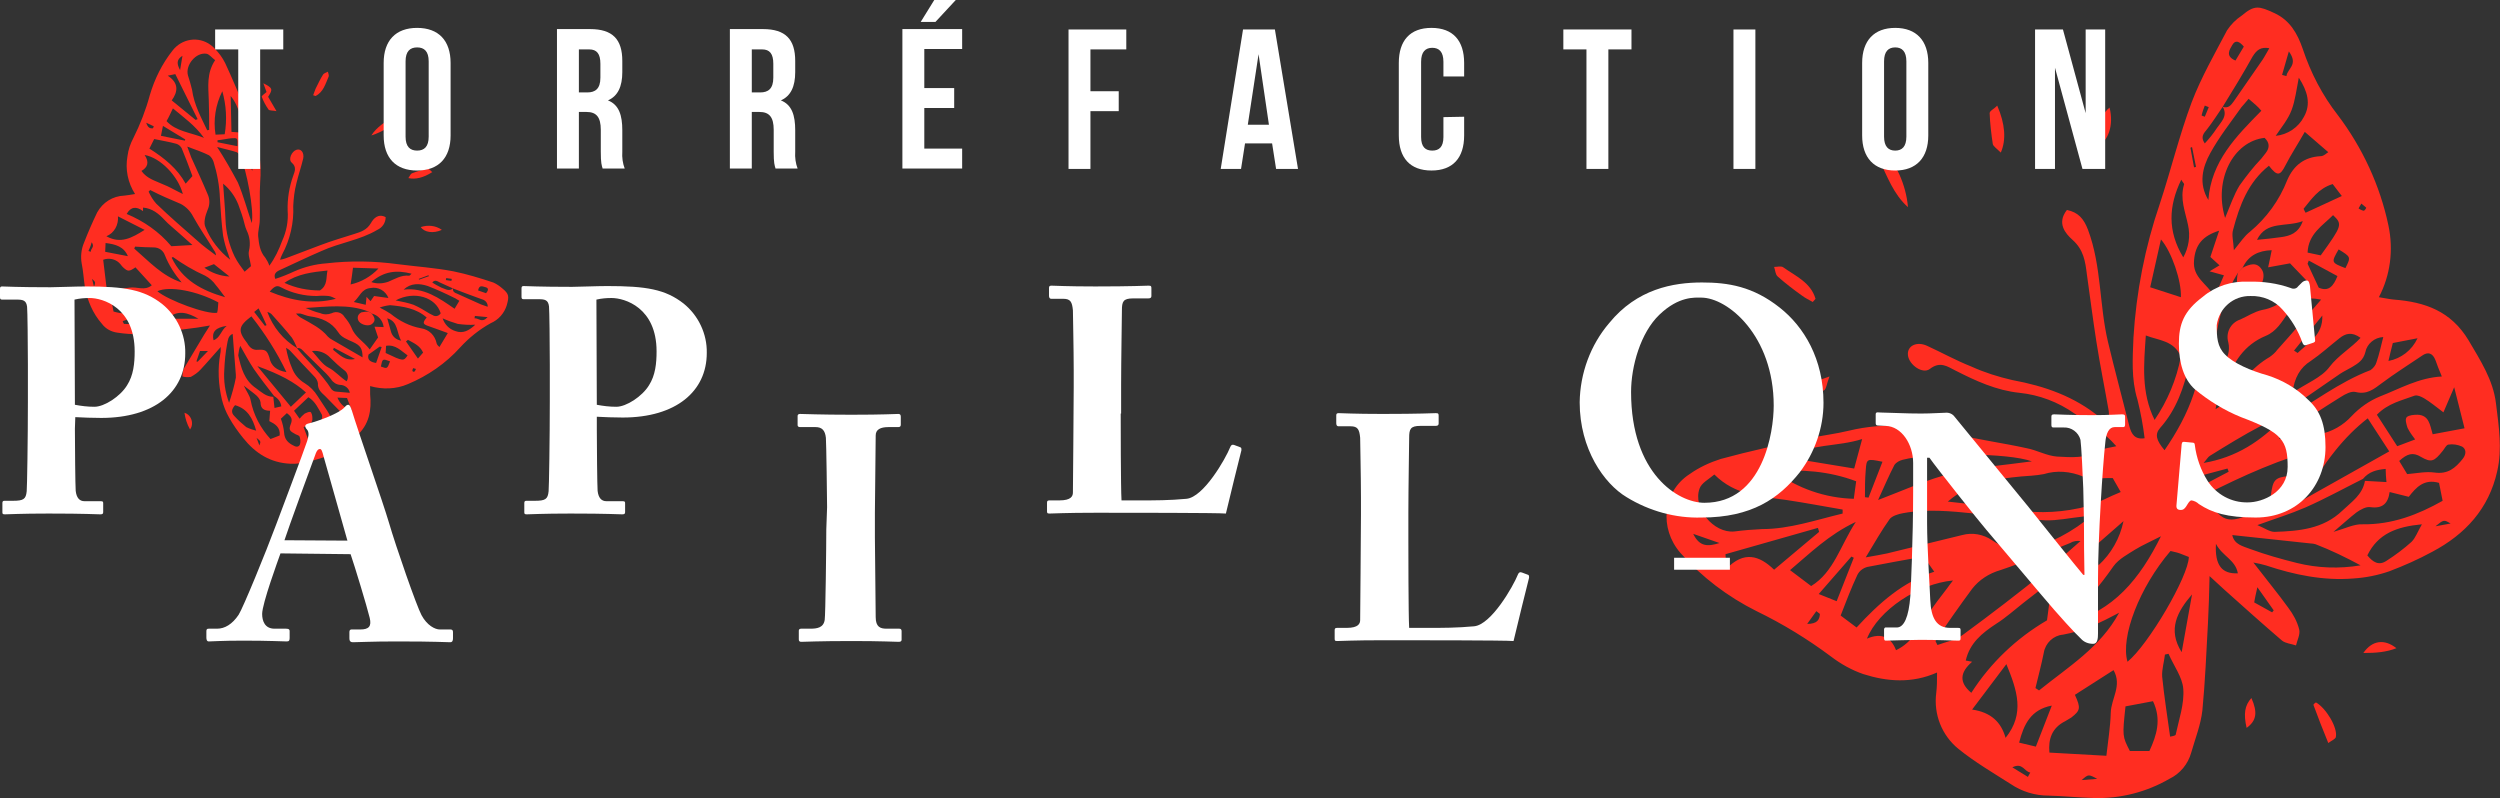 <?xml version="1.0" encoding="utf-8"?>
<!-- Generator: Adobe Illustrator 21.1.0, SVG Export Plug-In . SVG Version: 6.00 Build 0)  -->
<svg version="1.1" id="Calque_1" xmlns="http://www.w3.org/2000/svg" xmlns:xlink="http://www.w3.org/1999/xlink" x="0px" y="0px"
	 viewBox="0 0 627.5 200.3" style="enable-background:new 0 0 627.5 200.3;" xml:space="preserve">
<rect x="0" y="0" width="627.5" height="200.3" fill="#333333" stroke="none"/>
<style type="text/css">
	.st0{fill:#FF2D21;}
	.st1{fill:#FFFFFF;}
</style>
<title>TP-logos-LOLITA</title>
<g id="Calque_4">
	<path class="st0" d="M565.6,141.2c3.3,4.3,6.2,7.8,8.8,11.4c1.2,1.6,2.2,3.4,2.7,5.4c0.3,1.2-0.5,2.7-0.8,4
		c-1.2-0.4-2.6-0.5-3.5-1.2c-4.9-4.2-9.7-8.5-14.5-12.8c-1.1-1-2.1-1.9-3.7-3.4c-0.1,4.4-0.2,8.1-0.4,11.8
		c-0.4,7.3-0.7,14.6-1.4,21.9c-0.4,3.6-1.8,7.1-2.8,10.6c-0.8,2.9-2.8,5.3-5.5,6.6c-5.7,3.3-12.3,5-18.9,4.8
		c-3.8-0.1-7.6-0.5-11.4-0.6c-3.4,0-6.7-1-9.5-2.9c-4.4-2.8-9-5.5-13.1-8.8c-4.2-3.4-6.3-8.7-5.6-14.1c0.2-1.6,0.2-3.1,0.2-5.1
		c-6.3,2.8-12.5,2.3-18.5,0.4c-2.9-1-5.6-2.5-8.1-4.4c-5.9-4.4-12.1-8.2-18.7-11.4c-7.2-3.6-13.7-8.5-19.1-14.6
		c-5.4-6.2-4.5-15.4,2.3-19.8c2.4-1.7,5-2.9,7.8-3.8c7.3-2,14.8-3.6,22.2-5.2c3.3-0.7,6.7-1.1,10-1.9c9.1-2.2,18-1.3,26.9,0.9
		c5.8,1.4,11.8,2.2,17.7,3.5c2.6,0.5,5,1.9,7.6,2.1c3.6,0.2,7.3,0.5,10.7-1.5c1.1-0.6,2.5-0.7,4.2-1.1c-3.1-3.6-6.9-5.8-10.5-8.2
		c-4.1-2.9-8.9-4.7-13.8-5.2c-5.8-0.6-11-3-16.1-5.6c-2-1-3.8-2.4-6.4-0.4c-1.8,1.4-5.2-1-5.5-3.4s2.2-3.6,4.8-2.4
		c3.7,1.7,7.3,3.7,11.1,5.2c3.3,1.5,6.8,2.6,10.3,3.4c8.1,1.5,15.6,4.1,22,9.4c0.7,0.5,1.5,1,2.3,1.4c0-1,0-2-0.1-3
		c-1-5.8-2.2-11.6-3.1-17.4s-1.6-11.3-2.4-17c-0.4-3.2-0.8-6.1-3.6-8.6c-1.8-1.6-4-4.2-1.4-7.5c2.8,0.6,4.2,2.1,5.3,5
		c3.4,9.1,2.8,18.8,5,28.1c1.7,7.1,3.6,14.2,5.4,21.3c0.5,1.8,1.3,3.3,3.8,2.9c-0.4-3.3-1-6.5-1.8-9.7c-1.6-5.2-1.2-10.4-1-15.6
		c0.7-11.4,2.9-22.7,6.6-33.5c2.8-8.5,4.9-17.2,8-25.5c2.4-6.3,5.8-12.2,8.9-18.1c1-1.5,2.2-2.7,3.7-3.7c3.2-2.7,4.3-2.4,8.2-0.6
		s5.8,5.2,7.1,9c2,6,4.9,11.6,8.8,16.6c6.2,8.2,10.6,17.7,12.7,27.7c1.3,6.1,0.5,12.5-2.4,18c1.4,0.2,2.6,0.5,3.8,0.6
		c7.8,0.6,14.3,2.9,18.7,10.2c3,5.1,6.2,10,6.9,15.9c0.7,5.7,1.6,11.4,0.3,17c-2.1,9.4-8,15.8-16.3,20.2c-3.5,1.9-7.1,3.5-10.8,4.9
		c-2.9,1-5.9,1.6-9,1.8c-7.5,0.6-14.8-0.9-22-3.3C567.7,141.6,566.7,141.4,565.6,141.2z M557.9,26.8c1.4,0.5,2.1-0.4,2.8-1.4
		c2.4-3.5,4.8-6.9,7.2-10.4c0.6-0.9,1.1-1.9,1.7-2.9c-2.2-0.4-3.2,0.5-4.2,2.1C563,18.5,560.5,22.6,557.9,26.8
		c-1.3,1.9-2.5,3.8-3.9,5.6c-0.8,1-1.8,1.9-0.6,3.6c1.1-1.2,2.1-2.4,3-3.8C557.4,30.7,559.3,29.1,557.9,26.8z M572.7,105.3h0.4
		c7.3-4.1,14-9.4,21.9-12.4c0.7-0.5,1.3-1.2,1.5-2c0.7-2,1.1-4,1.7-6.3c-2.2,0.1-4.1,1.7-4.5,3.8c-0.5,2-1.8,2.8-3.3,3.7
		c-1,0.6-2.1,1.1-3,1.7c-4,2.7-7.9,5.5-11.9,8.2c-1.3,0.9-2.9,1.4-2.7,3.4c-1.8,0.5-3.7,0.7-5.3,1.5c-4.4,2.3-8.6,4.9-12.8,7.5
		c-0.5,0.3-0.8,0.9-1.6,1.8C561.4,114.8,567.4,110.7,572.7,105.3z M593.1,120.2c-4.8,2.4-9.5,5-14.5,7.2c-3.7,1.6-7.6,2.8-12,4.4
		c1.9,0.8,3.1,1.7,4.3,1.7c6.1-0.2,12.2-0.7,17-5.3c2.3-2.2,5.1-4,5.7-7.5l5.4,0.3c-0.1-1.2-0.2-2.1-0.2-3.3
		C596.5,117.9,594.6,118.4,593.1,120.2z M562.9,67.2l-1.2,1.3c-5.6,9-5.8,19.2-7.1,29.2c1.4-2.1,2.6-4.2,3.7-6.4
		c0.8-1.7,1.5-3.2,1-5.4c-0.7-2.4,0.6-4.9,3-5.7c1.8-0.8,3.6-2,5.5-2.4c4.8-0.8,7.5-4.5,11.8-6.7l-4.8-5l-5.5,1
		c0.4-1.7,0.6-2.9,0.9-4.3C566.8,62.9,564.3,64.2,562.9,67.2L562.9,67.2z M525.3,129.2c-0.9,0.2-1.8,0.4-2.8,0.5
		c-3,0.3-6.1,1-9.1,0.9c-6-0.3-11.9-1.1-17.8-1.7s-11.9-1.2-17.9-0.1c-1.2,0.2-2.8,0.7-3.4,1.5c-2,2.8-3.7,5.8-6,9.6
		c2.4-0.4,3.9-0.7,5.4-1c6.3-1.5,12.5-3.1,18.8-4.6c2.6-0.7,5.3-0.2,7.5,1.3c1.3,0.9,2.8,1.6,4.3,2.2c1.2,0.5,2.5,0.6,3.8,0.4
		C514.4,136.6,520.3,133.5,525.3,129.2L525.3,129.2z M532.3,123.5l-2-3.5c-2.9-0.1-5.5,0.5-7.5-0.4c-3.1-1.3-6.6-1.6-9.8-0.6
		c-1,0.2-2,0.3-3.1,0.4c-3.4,0.2-6.7,0.6-10,1.2c-4.1,0.7-7.9,2.6-11,5.3c6.1,0.7,11.6,1.2,17,2.1c6.1,1,12.3,0.6,18.3-1
		C526.9,126.1,529.3,124.7,532.3,123.5L532.3,123.5z M462.5,128.9v-1c-4.7-0.8-9.4-1.7-14.1-2.4c-6.3-0.9-12.8-1.1-18.1-6.4
		c-1.4,1.2-3.2,2.1-3.7,3.5c-1.8,4.9,3.5,11.3,8.7,10.8c2.3-0.3,4.7-0.5,7-0.6C449.2,132.8,455.8,130.5,462.5,128.9L462.5,128.9z
		 M485.8,160.9l0.5,1c2.1-0.8,4.6-1.2,6.3-2.5c7.1-5.2,14-10.5,20.8-16c3-2.4,5.9-5.1,8.8-7.6c-0.9-0.1-1.8,0-2.6,0.5
		c-5.8,2.3-11.5,4.8-17.5,6.8c-2.8,0.8-5.3,2.4-7.1,4.7C491.9,152,488.8,156.4,485.8,160.9L485.8,160.9z M514.4,188.9l14.3,0.8
		c0.4-3.6,1-7.2,1.1-10.8s2.9-6.8,0.7-10.7l-9.7,6.2c1.5,3.3,1.4,3.9-0.9,5.7c-0.5,0.3-1,0.6-1.5,0.9
		C515,182.7,514.1,185.5,514.4,188.9L514.4,188.9z M494.8,173.9c4.8-7.5,11.3-13.7,19-18.2c0.5-3.6,0.8-6.3,1.3-10l-7.2,5.6
		c-2.3,1.8-4.5,3.8-6.9,5.3c-3.5,2.3-6.6,4.8-7.6,9.2l1.6,0.3C491.9,168.8,491.7,171.3,494.8,173.9z M583,112.4
		c-10.6,2.7-20,7-29.3,11.7c3.6,7.1,5.6,7.7,12.4,4.3c0.4-0.2,0.8-0.3,1.2-0.5c1.5-0.6,2.5-2.1,2.7-3.7c0.5-3.6,0.9-4.4,4.5-4.7
		C578.8,119.1,581.4,117,583,112.4L583,112.4z M612.9,94.5c-0.7-1.7-1.2-2.9-1.6-4.1c-0.7-1.8-1.9-2.2-3.4-1.1
		c-3.4,2.3-6.9,4.5-10.1,6.9c-2,1.5-3.7,2.9-6.5,2.2c-1.1-0.3-2.6,0.5-3.7,1.2c-4.7,2.9-9.3,6-13.9,9c-0.6,0.5-1.2,1-1.7,1.6
		c3.4,0,6.8-0.4,10.1-1.2c3.2-0.6,6-2.2,8.2-4.6c2-2.1,4.4-3.8,7.1-4.9C602.3,97.6,607.1,94.8,612.9,94.5L612.9,94.5z M534,166.1
		c5.2-4.2,15.3-21.4,15.4-26.3c-0.7-0.3-1.5-0.6-2.3-0.9s-1.6-0.4-2.3-0.6C537,147.4,532.2,159.9,534,166.1L534,166.1z M482.8,139.7
		c-5,0.9-9.5,1.7-14.1,2.6c-1.1,0.3-2,1-2.5,2c-1.5,3.2-2.8,6.6-4.2,10.2l4,3c5.7-6.2,11.7-11.5,19.5-14L482.8,139.7z M569.5,41.6
		c-5.2,4.1-7.4,10-9,16.1c-0.4,1.3,0.1,2.9,0.2,5.1c1.7-2.1,2.7-3.6,4-4.6c4.2-3.5,7.4-7.9,9.4-13c1.6-3.7,4.3-5.8,8.4-6
		c0.8,0,1.5-0.8,1.9-1l-5.9-5.1c-1.7,3-3.4,5.6-4.8,8.3C572.3,44.2,571.6,44.3,569.5,41.6L569.5,41.6z M510,115.8
		c-6-2.2-25.6-2.2-32.4-0.4c-0.8,0.2-1.6,0.6-2.1,1.3c-1.4,2.7-2.6,5.5-4.1,8.8c6.6-2.5,12.4-5.2,18.5-6.7
		C496.3,117.2,502.9,116.8,510,115.8z M606.2,110.3c-0.7-0.9-1.4-1.9-1.9-2.9c-0.3-0.9-0.7-2.2-0.2-2.7s1.8-0.6,2.7-0.6
		c2.9,0.1,3.1,2.5,3.8,4.9l8-1.5l-2.6-10.3l-2.7,6.3c-2-1.5-3.3-2.6-4.8-3.5c-0.7-0.4-1.7-0.9-2.4-0.7c-3.2,1.2-6.7,1.9-9.5,4.8
		l5.1,7.9L606.2,110.3z M599.7,113.3l-5.4-8.3c-5.9,4.6-10.6,10.5-16.5,20.6L599.7,113.3z M468.6,160.3c3.7-1.6,6.1-0.3,7.3,2.9
		c4.2-2,5.9-5.8,8.2-9.2c1.4-2.2,3-4.2,4.6-6.3c0.4-0.6,0.9-1.2,1.5-2C481.5,146.5,471.5,153.1,468.6,160.3L468.6,160.3z
		 M582.6,75.2c-4.2-0.8-5.9-0.1-8.2,3.2c-1.6,2.3-3,4.8-5.7,5.9c-5.5,2.3-8.2,6.7-10,12c-0.5,1.5-1.4,2.9-2.1,4.4
		c-0.2,0.7-0.4,1.3-0.5,2c1.1-0.6,2-1.4,2.8-2.4c3.2-3.9,6.3-8.1,10.8-10.7c0.7-0.5,1.4-1.1,1.9-1.8
		C575.3,83.7,578.8,79.6,582.6,75.2L582.6,75.2z M510.9,172.7l0.9,0.6c7.3-5.9,15.4-10.8,20.1-19.5c-4.5,2.4-9,4.6-14.1,5.5
		c-2.4,0.2-4.4,2.1-4.8,4.5C512.4,166.8,511.6,169.8,510.9,172.7z M547.4,89.5c-1.8-4.1-5.5-4-8.8-5.3c-0.5,7.3-1.2,14.3,2.2,21.2
		C544,100.7,546.3,95.3,547.4,89.5z M542.4,134.6c-2.7,1.4-4.6,2.2-6.4,3.3c-1.9,1.2-4.2,2.4-5.5,4.2c-3.4,4.9-7.3,9.5-11.7,13.6
		c-0.1,0.1,0.1,0.4,0.2,0.7C530.5,153.4,537.1,145.3,542.4,134.6L542.4,134.6z M585.7,133.5c3.1-0.9,5.2-2,7.3-1.9
		c7.4,0.1,13.9-2.4,20.1-5.9l-0.9-4.5c-3.8-1.1-5.8,1.2-7.6,3.5l-4.8-1.2c-0.4,2.9-1.8,4.2-4.8,3.8c-1.1-0.2-2.5,0.6-3.5,1.3
		C589.8,129.9,588.2,131.4,585.7,133.5L585.7,133.5z M560.3,134.3c0.5,2.4,2.7,2.8,4.5,3.5c3.8,1.4,7.7,2.5,11.7,3.5
		c5.2,1.3,10.7,1.5,16,0.6c-3.7-2-7.4-3.8-11.3-5.3c-0.4-0.1-0.8-0.2-1.3-0.2L560.3,134.3z M495,178.1c4.8,0.7,7.3,3.2,8.4,7.1
		c4.9-6.1,2.9-11.9,0.2-18.5L495,178.1z M552.6,82.8c-0.8,0.9-1.5,1.9-2,3c-0.6,1.8-0.7,3.7-1.1,5.6c-1.3,5.8-3.2,11.4-7.3,16
		c-1.4,1.6-1,3.1,1.1,5.6C549.5,104,553.5,94.4,552.6,82.8L552.6,82.8z M540.4,176l-6.9,1.3c-0.8,7.5-0.8,7.5,1.1,11.2h4.9
		C541.3,184.6,542.6,180.6,540.4,176L540.4,176z M558.5,54.7c1.3-3.1,2.2-5.8,3.6-8.1c1.7-2.4,3.5-4.7,5.5-6.8
		c0.4-0.5,0.7-0.9,1.1-1.4c1.1-1.4,0.9-2.7-0.3-3.8C560.5,35.5,555.6,45.2,558.5,54.7L558.5,54.7z M456.6,133.5l-0.3-1l-23.2,6.6
		c0.1,1.3,0.1,2.2,0.2,3.7c4.4-4.6,8.3-3.4,12,0.2L456.6,133.5z M454.6,147.1c5.7-3.5,7.3-10.1,11.2-16.1
		c-6.8,3.2-11.5,7.9-16.5,12.1L454.6,147.1z M465.9,120.8c-6.9-2.6-13.7-3-20.5-2.5c5.8,4.3,12.7,6.7,19.9,6.9
		C465.5,123.6,465.7,122.3,465.9,120.8z M564.4,24.8c-0.8,1-1.3,1.5-1.8,2.1c-2.7,3.8-5.6,7.5-7.8,11.5c-2,3.6-3,7.7-0.5,11.8
		c0.7-9.7,7-16,13.3-22.4C566.7,26.7,565.7,25.9,564.4,24.8L564.4,24.8z M448.4,114.8l17,2.8l2-7.4
		C461.1,112.2,454.6,111.3,448.4,114.8z M544.3,164.1l-0.9,0.2c-0.2,1.8-0.8,3.7-0.7,5.5c0.5,5,1.3,10,2,15.1
		c0.4-0.1,1.3-0.2,1.4-0.5c0.8-3.8,2.2-7.7,1.9-11.5C547.8,170,545.6,167.1,544.3,164.1z M602.2,115.7l2,3.3
		c2.4-0.2,4.7-0.7,6.8-0.4c3.4,0.5,5.3-1.1,7.2-3.5c0.9-1.2,0.8-2.4-0.2-3c-1.1-0.5-2.3-0.7-3.5-0.5c-0.5,0.1-0.9,1-1.4,1.6
		c-2.1,2.6-2.8,3-5.4,1.5C605.6,113.4,604.2,113.9,602.2,115.7L602.2,115.7z M575.4,98.6c3.5-2.4,7.3-3.8,9.3-6.5
		c2.2-2.9,5.4-4.7,7.8-7.3c-2.2-1.6-3.8-1.1-5.3,0.1c-2.4,1.9-4.7,4-7.2,5.7C577.3,92.3,575.9,94.8,575.4,98.6L575.4,98.6z
		 M547.4,74.6c0.2-4-2.3-11.4-5-14.5l-2.7,12L547.4,74.6z M554.8,64.5l2.2-6.6c-4.1,1.3-6,3.5-6.3,7.5c-0.4,4.3,3.3,5.8,5.2,9.1
		l2.3-5.4l-3.6-1l2.5-1.5L554.8,64.5z M594.2,139.4c1.4,1.7,2.9,2.7,4.9,1.3c2.2-1.4,4.3-3,6.2-4.7c1-1,1.5-2.5,2.6-4.4
		C601.6,132.2,596.9,133.9,594.2,139.4L594.2,139.4z M548,64.6c1.4-2.5,1.8-5.4,1.2-8.1c-0.7-3.4-2.1-6.6-1-10.2
		c0.1-0.2-0.4-0.6-0.7-1.2C544.3,51.7,544,58,548,64.6z M577,19.5c-0.6,3-0.9,5.7-1.8,8.1s-2.6,4.4-4,6.5c3-0.3,5.7-2.1,7.1-4.8
		C580.1,26.1,579.2,22.9,577,19.5L577,19.5z M582.5,64.1c5.4-7.5,5.5-7.8,3.1-10.1c-2.7,2.7-6.2,4.7-6.4,9.4L582.5,64.1z
		 M506.8,186.4l4.2,1c1.4-3.5,2.6-6.8,4-10.3C509.8,178.1,508,181.7,506.8,186.4z M547.6,163.7l2.6-14.5
		C546.5,153.5,544,158,547.6,163.7L547.6,163.7z M456.5,149.1l4.5,1.8c1.5-3.8,2.9-7.3,4.3-10.9l-0.6-0.3L456.5,149.1z M533,130.8
		l-7.2,6.3l0.9,4.8C529.9,139,532.1,135.1,533,130.8L533,130.8z M578.2,52.4c0.2,0.4,0.3,0.7,0.5,1l9.1-4.2l-2.3-3
		C581.9,47.3,580.2,50,578.2,52.4L578.2,52.4z M579.5,65.4c-0.1,0.3-0.2,0.5-0.3,0.8l2.8,6c2.5,1.1,3.7-0.4,4.7-2.9L579.5,65.4z
		 M468.1,124.8l0.9,0.1l3.5-9c-3.9-0.8-4-0.8-4.2,2.1C468.1,120.3,468.1,122.5,468.1,124.8L468.1,124.8z M566.5,60.2
		c2.1-0.2,4.2-0.4,6.2-0.7s4.2-0.9,5.3-4C573.8,57.1,568.9,55.3,566.5,60.2z M556.2,136.5c-0.3,5.4,1.5,7.6,5.5,7.4
		C561.1,140.5,557.8,139.6,556.2,136.5L556.2,136.5z M599.5,90.6c3.2-0.6,5.9-2.7,7.3-5.7l-6.2,1.2
		C600.2,87.6,599.9,88.9,599.5,90.6z M575.8,88l0.9,0.6c2.7-2.6,6.4-4.5,6.2-9.4L575.8,88z M552,122.3l7.4-3.9l-0.3-0.8l-8.6,2.3
		L552,122.3z M587,62.6c-1.9,3.3-1.9,3.3,1.7,4.7C590.1,64.5,590.1,64.5,587,62.6L587,62.6z M565.8,151.2l4.5,2.5l0.4-0.5l-4.1-5.8
		C566.2,149.1,566,150.1,565.8,151.2z M563.2,11.7c-1.1-1.3-2.1-1.8-2.9-0.4c-0.7,1.2-1.8,2.8,0.8,3.9L563.2,11.7z M574.5,12.9
		l-1.7,5.9l1.1,0.3C574.1,17.2,577,16.3,574.5,12.9z M431.6,136.3L425,134C426.6,137.3,428.7,137.2,431.6,136.3z M485.4,111.1
		c-3.4-1.2-3.4-1.2-4.8,0.9L485.4,111.1z M456.8,154.1l-0.9-0.7l-2.3,3.2C456.2,156.6,456.7,155.5,456.8,154.1z M550.2,36.9
		l-0.4,0.2l0.9,4.9l0.5-0.1L550.2,36.9z M509,195l0.6-1.1c-1.5-0.2-1.9-2.6-4.5-1.3L509,195z M615.1,131.4c-1.7-1-1.7-1-3.8,0.7
		L615.1,131.4z M526.4,195.5c-2.2-1.2-2.2-1.2-3.9,0.3L526.4,195.5z M554.4,26.9l-1-0.4c-0.3,0.8-0.6,1.6-0.8,2.5l0.8,0.3
		L554.4,26.9z M592.7,51.1l-0.7,1.2c0.4,0.3,0.8,0.5,1.3,0.6c0.2,0,0.7-0.7,0.6-0.8C593.5,51.8,593.1,51.4,592.7,51.1z"/>
	<path class="st0" d="M478.9,52c-3.7-3.3-5.2-7.8-7.3-12c-0.5-0.9,0.1-2.4,0.7-3.6C475.8,41.1,478.4,46.1,478.9,52z"/>
	<path class="st0" d="M445,98.3c3.1-4,3.7-4.1,6.8-1.2l7.4-2.6c-0.7,1.8-0.8,3.2-1.4,3.5c-2.1,0.9-4.3,1.6-6.6,2.1
		c-0.4,0.1-1.1-1.5-1.9-2.6L445,98.3z"/>
	<path class="st0" d="M455,75.8c-0.9-0.5-1.9-1-2.7-1.6c-2.1-1.5-4.2-3.1-6.1-4.8c-0.6-0.5-0.6-1.6-0.9-2.4c0.8,0,1.8-0.3,2.3,0.1
		c3.1,2.2,6.9,3.8,8.1,7.9L455,75.8z"/>
	<path class="st0" d="M502.2,38.3c-0.9-0.9-1.8-1.5-2-2.1c-0.4-2.6-0.7-5.2-0.8-7.8c0-0.6,1.2-1.1,1.9-1.9
		C503.3,31.1,503.6,35.1,502.2,38.3z"/>
	<path class="st0" d="M581.3,176.3c2.5,1.4,5.5,6.3,5,8.7c-0.1,0.5-1.1,0.9-1.9,1.5c-1.4-3.4-2.6-6.5-3.7-9.5
		C580.6,176.7,581.1,176.5,581.3,176.3z"/>
	<path class="st0" d="M529.5,27c1.1,4.4-0.3,8.5-3.1,9.7C525.8,33.3,527,29,529.5,27z"/>
	<path class="st0" d="M593.2,163.9c2.2-3.2,5.3-3.6,8.3-1.2C598.9,163.7,596.4,163.9,593.2,163.9z"/>
	<path class="st0" d="M563.9,182.7c-0.8-3.5-0.5-5.6,1.2-7.5C566.7,178.8,566.4,180.9,563.9,182.7z"/>
	<path class="st0" d="M562.9,67.2c1.8-0.9,3.6-1.6,4.9,0.6c1,1.7-0.3,4.9-2.3,6c-1.4,0.7-3.1,0.1-3.8-1.3c-0.1-0.2-0.2-0.5-0.2-0.7
		c-0.1-1.1,0-2.3,0.2-3.4L562.9,67.2z"/>
	<path class="st0" d="M55.4,87.1c-1.9,2.1-3.4,3.9-5,5.6c-0.7,0.8-1.6,1.4-2.5,1.9c-0.7,0.1-1.4,0.1-2.1-0.1c0-0.7,0.1-1.3,0.3-1.9
		c1.7-2.9,3.5-5.8,5.2-8.7c0.4-0.6,0.8-1.3,1.4-2.2c-2.3,0.4-4.2,0.7-6.1,0.9c-3.8,0.5-7.6,1-11.4,1.3c-1.9,0-3.8-0.1-5.7-0.4
		c-1.6-0.2-3-1-3.9-2.2c-2.3-2.6-3.7-5.9-4.3-9.3c-0.3-2-0.4-4-0.8-5.9c-0.3-1.7-0.1-3.6,0.6-5.2c1-2.6,2.1-5.1,3.3-7.6
		c1.4-2.5,3.9-4.1,6.8-4.2c0.8-0.1,1.6-0.2,2.7-0.4c-1.8-2.8-2.5-6.2-1.9-9.5c0.2-1.6,0.7-3.1,1.5-4.6c1.7-3.4,3.1-7,4.1-10.7
		c1.2-4.1,3.1-7.9,5.7-11.2c2.3-3,6.5-3.7,9.6-1.4c0.3,0.2,0.6,0.5,0.9,0.8c1.1,1.1,2,2.3,2.7,3.7c1.7,3.6,3.2,7.3,4.8,11
		c0.7,1.6,1.2,3.4,1.9,5c1.8,4.4,2.5,9.2,2.1,14c-0.2,3.1,0,6.3-0.1,9.4c0,1.4-0.5,2.8-0.4,4.1c0.2,1.9,0.4,3.8,1.8,5.4
		c0.4,0.6,0.8,1.3,1,2c1.4-1.9,2.4-4,3.2-6.2c1.1-2.4,1.6-5,1.4-7.6c-0.1-3,0.4-6,1.4-8.8c0.4-1.1,0.9-2.2-0.4-3.3
		c-0.9-0.8,0-2.8,1.2-3.2s2,0.8,1.7,2.2c-0.5,2.1-1.2,4.1-1.7,6.2c-0.5,1.9-0.7,3.8-0.8,5.7c0.2,4.2-0.8,8.5-2.8,12.2
		c-0.2,0.4-0.4,0.9-0.5,1.3c0.5-0.1,1-0.2,1.5-0.4c2.9-1.1,5.8-2.2,8.7-3.3s5.7-1.9,8.5-2.8c1.6-0.5,3.1-1,4.1-2.7
		c0.6-1.1,1.8-2.5,3.7-1.5c0,1.4-0.8,2.6-2.1,3.2c-4.4,2.6-9.4,3.2-14,5.3c-3.5,1.5-7,3.2-10.5,4.8c-0.9,0.4-1.6,1-1.1,2.2
		c1.6-0.5,3.3-1.2,4.8-1.9c2.5-1.1,5.2-1.8,8-2c6-0.7,12-0.6,17.9,0.2c4.6,0.6,9.3,0.9,14,1.8c3.4,0.7,6.7,1.7,10,2.8
		c0.9,0.4,1.6,0.9,2.3,1.5c1.7,1.4,1.7,2,1.1,4.2c-0.6,2-2.1,3.7-4,4.5c-2.9,1.6-5.5,3.7-7.7,6.1c-3.6,4-8.1,7.1-13.1,9.2
		c-3,1.3-6.4,1.4-9.5,0.5v2c0.4,4.1-0.2,7.7-3.5,10.6c-2.3,2-4.5,4.1-7.6,5.1c-2.9,0.9-5.7,1.9-8.8,1.8c-5.1-0.2-8.9-2.6-12-6.5
		c-1.3-1.6-2.5-3.3-3.5-5.1c-0.8-1.4-1.4-2.9-1.8-4.5c-0.9-3.8-1.1-7.8-0.4-11.6C55.4,88.4,55.4,87.8,55.4,87.1z M113.7,72.4
		c-0.1,0.8,0.4,1.1,1,1.3l6,2.7c0.5,0.2,1.1,0.4,1.7,0.6c0.1-0.9-0.6-1.7-1.5-1.9C118.4,74.2,116,73.3,113.7,72.4
		c-1.1-0.5-2.2-1-3.3-1.5c-0.6-0.3-1.2-0.8-1.9,0c0.7,0.5,1.5,0.9,2.3,1.3C111.6,72.4,112.6,73.3,113.7,72.4L113.7,72.4z M74.6,87.4
		c0,0.1,0,0.2,0.1,0.2c2.8,3.4,6.1,6.3,8.5,10.1c0.3,0.3,0.7,0.6,1.2,0.6c1.1,0.1,2.2,0.2,3.4,0.3c-0.2-1.2-1.3-2-2.5-2
		c-0.9-0.1-1.7-0.6-2.2-1.4c-0.4-0.5-0.8-1-1.2-1.4c-1.8-1.8-3.6-3.5-5.4-5.3C76,88,75.5,87.2,74.6,87.4c-0.4-0.9-0.8-1.8-1.3-2.6
		c-1.6-2-3.4-4-5.1-5.9c-0.3-0.3-0.7-0.5-1.1-0.6C68.5,82.1,71.1,85.3,74.6,87.4z M68.8,99.4c-1.7-2.2-3.5-4.5-5.1-6.8
		c-1.2-1.8-2.2-3.7-3.4-5.8c-0.3,0.8-0.4,1.6-0.5,2.4c0.7,3.1,1.5,6.2,4.4,8.2c1.4,1,2.6,2.2,4.4,2.2c0.1,0.9,0.2,1.9,0.3,2.8
		l1.7-0.4C70.5,100.9,69.8,100,68.8,99.4z M93.3,78.7l-0.8-0.5c-5.1-2-10.5-1.2-15.8-0.9c1.2,0.5,2.4,1,3.7,1.3
		c0.9,0.4,1.9,0.4,2.9,0c1.2-0.6,2.6-0.1,3.2,1c0.7,0.8,1.3,1.7,1.7,2.6c0.9,2.4,3,3.4,4.6,5.5l2.1-3L94,82l2.3,0.1
		C96.1,80.4,94.9,79.1,93.3,78.7z M57.8,65.2c-0.2-0.5-0.4-0.9-0.5-1.4c-0.6-1.5-1-3.1-1.3-4.6c-0.4-3.1-0.6-6.2-0.8-9.4
		c-0.1-3.1-0.7-6.3-1.6-9.2c-0.2-0.6-0.6-1.2-1.1-1.6c-1.6-0.8-3.3-1.4-5.5-2.2c0.5,1.2,0.7,2,1,2.7c1.4,3.1,2.8,6.1,4.1,9.2
		c0.6,1.3,0.6,2.7,0,4c-0.3,0.8-0.6,1.6-0.7,2.4c-0.1,0.7-0.1,1.4,0.2,2C52.9,60.3,55.1,63.1,57.8,65.2z M61.4,68.2l1.6-1.4
		c-0.2-1.5-0.8-2.8-0.5-3.9c0.4-1.7,0.2-3.5-0.6-5.1c-0.2-0.5-0.4-1-0.5-1.5c-0.4-1.7-1-3.4-1.6-5c-0.8-2-2.1-3.8-3.8-5.2
		c0.2,3.2,0.5,6.1,0.6,9c0.1,3.2,0.9,6.4,2.3,9.3C59.6,65.8,60.5,67,61.4,68.2L61.4,68.2z M52,32.7l0.5-0.1c0-2.5,0-5-0.1-7.5
		c-0.1-3.3-0.6-6.7,1.6-10c-0.8-0.6-1.4-1.4-2.1-1.6c-2.7-0.5-5.5,2.9-4.7,5.5c0.4,1.2,0.7,2.3,1,3.5C48.7,26.3,50.5,29.5,52,32.7z
		 M37.7,47.7l-0.4,0.4c0.5,1.1,1.1,2.1,1.9,3c3.3,3.2,6.8,6.2,10.2,9.2c1.5,1.4,3.2,2.6,4.8,3.8c0-0.5-0.2-0.9-0.5-1.3
		c-1.7-2.8-3.6-5.5-5.2-8.4c-0.7-1.4-1.8-2.5-3.1-3.2C42.8,50.1,40.2,49,37.7,47.7L37.7,47.7z M25.9,65.2c0.3,2.5,0.6,4.9,0.9,7.5
		c1.9-0.1,3.8-0.2,5.7-0.5s3.8,0.9,5.6-0.6L34,67.1c-1.6,1.1-1.9,1.1-3.1,0c-0.2-0.2-0.4-0.4-0.6-0.7C29.3,65.1,27.5,64.6,25.9,65.2
		L25.9,65.2z M31.8,53.7c4.3,1.8,8.2,4.5,11.2,8.1l5.3-0.3l-3.6-3.2c-1.1-1-2.4-2-3.4-3.1c-1.5-1.6-3.1-2.9-5.4-3.1v0.9
		C34.2,51.7,32.8,51.9,31.8,53.7L31.8,53.7z M71.9,93.4c-2.4-5-5.4-9.7-8.8-14c-3.3,2.5-3.5,3.6-1,6.8c0.1,0.2,0.2,0.4,0.4,0.6
		c0.5,0.7,1.3,1.1,2.2,1c1.9-0.1,2.3,0.1,2.9,1.9C68,91.8,69.4,93,71.9,93.4L71.9,93.4z M83.9,107.1l2-1.2c0.9-0.5,0.9-1.2,0.2-1.9
		c-1.5-1.5-3-3.1-4.5-4.6c-1-0.9-1.9-1.7-1.8-3.2c-0.1-0.7-0.5-1.3-1-1.8c-2-2.1-4-4.2-6-6.4c-0.3-0.3-0.7-0.5-1-0.7
		c0.3,1.8,0.8,3.5,1.5,5.1c0.6,1.6,1.7,2.9,3.2,3.8c1.3,0.8,2.4,1.9,3.2,3.2C81.3,102,83.2,104.1,83.9,107.1L83.9,107.1z M39.5,73.1
		c2.7,2.3,12.5,5.9,15,5.4c0.1-0.4,0.2-0.9,0.2-1.3s0.1-0.9,0.1-1.3C49.4,73,42.5,71.7,39.5,73.1L39.5,73.1z M48.3,44.2
		c-0.9-2.5-1.8-4.8-2.7-7c-0.3-0.5-0.7-0.9-1.3-1.1c-1.8-0.5-3.7-0.8-5.6-1.2l-1.2,2.4c3.8,2.4,7,5,9.1,8.8L48.3,44.2z M107.1,79.7
		c-2.6-2.3-5.9-2.8-9.2-3.1c-0.9,0.1-1.8,0.3-2.6,0.6c1,0.5,1.9,1,2.8,1.6c2.2,1.8,4.8,3.1,7.6,3.6c2,0.3,3.5,1.8,3.9,3.8
		c0.1,0.4,0.5,0.7,0.7,0.9c0.7-1.2,1.3-2.2,2.1-3.5c-1.7-0.6-3.2-1.2-4.7-1.7S105.9,81.1,107.1,79.7L107.1,79.7z M63.2,56
		c0.6-3.3-1.3-13.4-2.9-16.8c-0.2-0.4-0.5-0.8-0.9-1c-1.5-0.5-3.1-0.8-4.9-1.3c1.9,2.9,3.6,5.9,5.2,8.9C61.1,49.1,62,52.5,63.2,56
		L63.2,56z M75.2,105.1c0.4-0.5,0.8-0.9,1.3-1.3c0.4-0.2,1.1-0.5,1.4-0.4s0.5,0.9,0.5,1.4c0.2,1.5-1,1.9-2.2,2.4l1.5,4l5.1-2.3
		l-3.5-0.8c0.6-1.1,1-2,1.4-2.8c0.2-0.4,0.2-0.8,0.1-1.2c-0.9-1.5-1.6-3.3-3.4-4.4l-3.6,3.4L75.2,105.1z M73,102.1
		c1.3-1.2,2.5-2.4,3.8-3.6c-2.9-2.6-6.4-4.5-12.2-6.6L73,102.1z M36.3,38.9c1.2,1.8,0.8,3.1-0.8,4c1.4,2,3.6,2.5,5.5,3.4
		c1.3,0.5,2.5,1.2,3.7,1.8l1.2,0.6C44.7,44.2,40.3,39.6,36.3,38.9L36.3,38.9z M91,89.7c0-2.2-0.5-3-2.5-3.9
		c-1.3-0.6-2.8-1.1-3.6-2.4c-1.7-2.6-4.2-3.6-7.1-4c-0.8-0.1-1.6-0.5-2.4-0.7c-0.4,0-0.7,0-1.1,0c0.4,0.5,0.9,0.9,1.5,1.2
		c2.3,1.3,4.8,2.5,6.5,4.6c0.3,0.3,0.7,0.6,1.1,0.8L91,89.7z M33.9,61.9l-0.2,0.5c3.7,3.2,7,6.9,11.9,8.5c-1.7-2-3.2-4.3-4.2-6.8
		c-0.4-1.2-1.5-2-2.8-2C37.1,62.1,35.5,62,33.9,61.9z M80.3,72.9c2-1.3,1.5-3.2,1.9-5c-3.8,0.4-7.5,0.8-10.8,3.1
		C74.2,72.3,77.2,72.9,80.3,72.9L80.3,72.9z M56.5,74.6c-1-1.3-1.6-2.2-2.3-3c-0.7-1-1.6-1.8-2.7-2.4c-2.9-1.3-5.6-2.9-8.1-4.7
		l-0.3,0.2C45.8,70.3,50.6,72.9,56.5,74.6z M61.2,96.8c0.7,1.5,1.5,2.5,1.7,3.6c0.7,3.7,2.5,7.1,5,9.8l2.3-0.9
		c0.2-2.1-1.2-2.9-2.6-3.6l0.2-2.6c-1.5,0-2.4-0.5-2.4-2.1c-0.1-0.7-0.5-1.2-1-1.7C63.5,98.5,62.6,97.9,61.2,96.8L61.2,96.8z
		 M58.4,83.8c-1.2,0.5-1.2,1.7-1.4,2.6c-0.4,2.1-0.6,4.2-0.7,6.4c-0.2,2.8,0.2,5.6,1.2,8.3c0.7-2.1,1.3-4.2,1.7-6.3
		c0-0.2,0-0.5,0-0.7C58.9,90.7,58.7,87.3,58.4,83.8L58.4,83.8z M29.6,54.3c0.2,2.1-0.9,4.2-2.9,5c3.6,2,6.4,0.4,9.6-1.6L29.6,54.3z
		 M84.3,75c-0.6-0.3-1.1-0.6-1.8-0.7c-1-0.1-2-0.1-3,0c-3.1,0-6.2-0.7-9-2.2c-1-0.6-1.7-0.2-2.8,1.1C73,75.4,78.4,76.5,84.3,75z
		 M35,77.5l-1.3-3.4c-4,0.3-4,0.3-5.7,1.6l0.5,2.5C30.7,78.8,32.8,79.1,35,77.5z M99.3,75.4c1.5,0.3,3.1,0.6,4.5,1.1
		c1.4,0.6,2.7,1.4,4,2.2l0.8,0.4c0.6,0.4,1.4,0.3,1.9-0.3c0.1-0.1,0.1-0.2,0.1-0.2C109.4,74.6,104,72.9,99.3,75.4L99.3,75.4z
		 M49.1,30.1l0.5-0.2L44,18.6L42.1,19c2.8,1.8,2.6,4,1,6.2L49.1,30.1z M41.8,30.4c2.4,2.6,5.9,2.8,9.4,4.2c-2.3-3.2-5.2-5.2-7.8-7.4
		C42.8,28.4,42.4,29.4,41.8,30.4L41.8,30.4z M56.4,33.7c0.6-3.6,0.4-7.3-0.6-10.8c-1.7,3.4-2.3,7.2-1.7,10.9L56.4,33.7z M115.3,75.5
		c-0.6-0.3-0.9-0.6-1.2-0.7c-2.2-1.1-4.4-2.1-6.7-3c-2.1-0.7-4.3-0.8-6.1,0.9c5.1-0.6,8.9,2.1,12.8,4.8L115.3,75.5z M57.9,24.1
		c0.1,3.1,0.1,6.1,0.2,9l4,0.3C60.4,30.5,60.3,27,57.9,24.1L57.9,24.1z M41.5,78.3l-0.2-0.4c-1-0.1-1.9,0-2.9,0.2
		c-2.5,0.7-5,1.6-7.6,2.5c0.1,0.2,0.2,0.7,0.4,0.7c2,0,4.2,0.4,6.1-0.1C38.8,80.7,40.1,79.3,41.5,78.3z M72,103.7l-1.5,1.4
		c0.4,1.1,0.7,2.3,0.8,3.4c0.1,1.8,1,2.7,2.5,3.4c0.7,0.4,1.3,0.2,1.5-0.4c0.2-0.6,0.1-1.3-0.1-1.9c-0.1-0.3-0.6-0.4-1-0.6
		c-1.5-0.8-1.8-1.1-1.2-2.6C73.5,105.2,73.1,104.5,72,103.7L72,103.7z M78.3,88.1c1.5,1.6,2.6,3.4,4.2,4.2s2.9,2.4,4.5,3.4
		c0.6-0.9,0.3-2.1-0.5-2.7c-1.3-1-2.5-2.1-3.6-3.2C81.7,88.5,80,87.9,78.3,88.1z M88,71.4c2.7-0.6,5.1-2,7-4l-6.4-0.2
		C88.4,68.8,88.2,70.2,88,71.4L88,71.4z M93.9,74.3l3.6,0.5c-0.7-1.8-2.6-2.9-4.5-2.5c-2.3,0.2-2.7,2.2-4.2,3.5l3,0.7
		c0.1-0.7,0.1-1.1,0.2-2l1,1.1L93.9,74.3z M59,101.7c-0.8,0.9-1.1,1.8-0.2,2.7c0.9,1,1.9,1.9,3,2.8c0.8,0.4,1.7,0.7,2.5,0.9
		C63.4,104.9,62.1,102.6,59,101.7z M93.2,70.8c1.4,0.5,2.9,0.4,4.3-0.1c1.7-0.7,3.2-1.7,5.2-1.5c0.1,0,0.3-0.2,0.6-0.5
		C99.5,67.7,96.3,68.1,93.2,70.8L93.2,70.8z M119.3,81.5c-1.5,0.1-2.9,0-4.4-0.2c-1.3-0.4-2.5-0.8-3.8-1.4c0.5,1.5,1.6,2.7,3.2,3.2
		C116.2,83.8,117.7,83,119.3,81.5L119.3,81.5z M96.8,88.6c4.4,2.1,4.5,2.1,5.5,0.6c-1.6-1.1-3-2.8-5.4-2.4L96.8,88.6z M26.5,61
		l-0.1,2.2l5.7,1.1C31.1,61.9,29,61.3,26.5,61z M42,80h7.8C47.2,78.5,44.6,77.6,42,80z M40.9,31.6l-0.5,2.5l6,1.2l0.1-0.3L40.9,31.6
		z M57.6,69.4c-1.6-1.3-2.8-2.2-3.9-3.1l-2.4,0.9C53.1,68.5,55.3,69.3,57.6,69.4z M102.4,85.3l-0.5,0.4l3,4.3l1.3-1.5
		C105.4,86.7,103.8,86.1,102.4,85.3z M95.8,87.1l-0.5-0.1l-2.8,2c-0.4,1.4,0.6,1.9,1.9,2.1L95.8,87.1z M54.6,35.2v0.5l5,1
		c0.1-2.1,0-2.1-1.5-2C57,34.8,55.8,35.1,54.6,35.2L54.6,35.2z M97.2,79.9c0.3,1.1,0.6,2.1,0.9,3.2c0.3,1.3,1.3,2.2,2.6,2.4
		C99.5,83.5,100,80.7,97.2,79.9L97.2,79.9z M56.9,81.8c-2.8,0.4-3.8,1.5-3.3,3.6C55.3,84.8,55.4,83,56.9,81.8L56.9,81.8z M84.7,99.8
		c0.6,1.6,2,2.8,3.6,3.2l-1.2-3.1L84.7,99.8z M83.8,87.3l-0.2,0.5c1.6,1.2,3,2.9,5.5,2.3L83.8,87.3z M63.8,78.3l2.7,3.5l0.4-0.2
		c-0.6-1.4-1.3-2.8-2-4.2L63.8,78.3z M97.9,90.7C96,90,96,90,95.6,92C97.2,92.6,97.2,92.6,97.9,90.7L97.9,90.7z M50.2,88.1
		c-0.3,0.9-0.6,1.7-0.9,2.6l0.3,0.1l2.6-2.7L50.2,88.1z M122,73.6c0.6-0.7,0.7-1.3-0.1-1.5s-1.6-0.7-1.9,0.8L122,73.6z M122.4,79.6
		l-3.2-0.3l-0.1,0.6C120.2,79.8,120.9,81.2,122.4,79.6z M45.2,17.6c0.2-1.3,0.4-2.3,0.6-3.6C44.2,15,44.4,16.1,45.2,17.6z
		 M63.3,42.9c0.3-1.9,0.3-1.9-0.9-2.4L63.3,42.9z M38.4,32.2l0.2-0.5l-1.9-0.9C37.1,32.1,37.7,32.3,38.4,32.2z M107.7,69.3l-0.2-0.2
		l-2.4,0.9l0.1,0.2L107.7,69.3z M22.2,63l0.6,0.2c-0.1-0.8,1.1-1.2,0.2-2.4C22.8,61.7,22.5,62.3,22.2,63z M65.1,111.8
		c0.4-1,0.4-1-0.7-1.9L65.1,111.8z M23.6,72c0.4-1.2,0.4-1.2-0.5-2C23.3,70.8,23.4,71.3,23.6,72z M113.3,70.5l0.1-0.5l-1.4-0.2
		l-0.1,0.5L113.3,70.5z M104.4,92.6l-0.7-0.2c-0.1,0.2-0.2,0.5-0.2,0.7c0,0.1,0.4,0.3,0.5,0.2C104.2,93.1,104.3,92.9,104.4,92.6
		L104.4,92.6z"/>
	<path class="st0" d="M93.2,34c1.4-2.2,3.6-3.4,5.5-4.9c0.4-0.3,1.2-0.1,1.9,0C98.7,31.4,96.1,33.1,93.2,34z"/>
	<path class="st0" d="M66.1,20.9c2.4,1.2,2.4,1.5,1.2,3.4l2.1,3.6c-1-0.2-1.8-0.1-2-0.4c-0.7-1-1.3-2.1-1.7-3.2
		c-0.1-0.2,0.6-0.7,1.2-1.2L66.1,20.9z"/>
	<path class="st0" d="M78.6,23.9c0.2-0.5,0.4-1.1,0.6-1.6c0.6-1.2,1.2-2.5,1.9-3.6c0.2-0.3,0.8-0.5,1.2-0.7c0.1,0.4,0.3,0.9,0.2,1.2
		c-0.8,1.8-1.3,3.9-3.3,4.9L78.6,23.9z"/>
	<path class="st0" d="M102.5,44.7c0.4-0.6,0.6-1.1,0.9-1.2c1.3-0.5,2.6-0.9,4-1.1c0.3-0.1,0.7,0.5,1.1,0.8
		C106.3,44.6,104.3,45.1,102.5,44.7z"/>
	<path class="st0" d="M38.8,98.5c-0.5,1.4-2.7,3.5-4,3.4c-0.3,0-0.6-0.5-0.9-0.8c1.6-1,3.1-1.9,4.6-2.8
		C38.4,98.3,38.6,98.5,38.8,98.5z"/>
	<path class="st0" d="M110.9,57.7c-2.2,1-4.4,0.6-5.3-0.7C107.4,56.4,109.4,56.6,110.9,57.7z"/>
	<path class="st0" d="M46.3,103.6c1.4,0.4,2.2,2,1.8,3.4c-0.1,0.3-0.2,0.5-0.4,0.8C46.9,106.4,46.5,105,46.3,103.6z"/>
	<path class="st0" d="M33.8,90.2c1.7-0.8,2.9-0.8,4-0.1C36.1,91.3,35,91.3,33.8,90.2z"/>
	<path class="st0" d="M93.3,78.7c0.6,0.8,1.2,1.7,0.1,2.6c-0.8,0.7-2.6,0.3-3.3-0.6c-0.5-0.7-0.4-1.6,0.3-2.1
		c0.1-0.1,0.2-0.1,0.3-0.2c0.6-0.1,1.2-0.2,1.8-0.2L93.3,78.7z"/>
	<path class="st1" d="M18.8,107.6c0,3.8,0.1,14.6,0.2,15.6c0.2,1.8,1,2.6,2.2,2.6h4.1c0.6,0,0.6,0.2,0.6,0.6v2.1
		c0,0.4-0.1,0.6-0.7,0.6c-1.1,0-3.6-0.2-13-0.2c-7,0-10.2,0.2-11,0.2c-0.6,0-0.6-0.2-0.6-0.6v-2.2c0-0.4,0.1-0.6,0.5-0.6h2.1
		c2.7,0,3.3-0.4,3.5-2.4c0.1-0.8,0.3-13.3,0.3-22.6v-9.2C7,86.3,6.9,77.9,6.8,77c-0.2-1.6-1-1.8-2.6-1.8H0.5c-0.4,0-0.5-0.2-0.5-0.6
		v-2.1c0-0.4,0.1-0.6,0.5-0.6c0.9,0,3.8,0.2,12.2,0.2c1.4,0,6.2-0.2,8.8-0.2c9.8,0,14.6,0.8,19.2,4.4c3.7,3,5.9,7.6,5.8,12.4
		c0,9.6-7.7,16.2-21.1,16.2c-2.5,0-4.3-0.1-6.5-0.2L18.8,107.6z M18.8,101.6c1.6,0.3,3.2,0.5,4.9,0.5c2.5,0,6.5-2.6,8.2-5.4
		c1.6-2.5,1.9-5.5,1.9-8.5c0-11-8-13.4-11.3-13.4c-1.3,0-2.5,0.1-3.8,0.4L18.8,101.6z"/>
	<path class="st1" d="M70.4,138.9c-0.6,1.7-4.6,12.6-4.6,15.2c0,1.8,0.7,3.7,3.1,3.7h2.9c0.8,0,0.9,0.3,0.9,0.6v1.7
		c0,0.6-0.1,0.9-0.7,0.9c-1,0-4.3-0.2-10.9-0.2c-5.8,0-7.6,0.2-8.7,0.2c-0.5,0-0.6-0.5-0.6-1v-1.5c0-0.5,0.1-0.7,0.6-0.7h2.1
		c1.9,0,3.8-1.1,5.4-3.5c1.1-1.7,6.8-15.6,9.4-22.6c0.6-1.6,7.1-18.8,7.8-21c0.2-0.8,0.6-1.8,0.1-2.7c-0.3-0.3-0.5-0.6-0.6-1
		c0-0.2,0.2-0.6,0.8-0.7c2.6-0.6,7.8-2.6,9-4c0.4-0.4,0.6-0.7,1-0.7s0.6,0.5,0.9,1.4c1.5,5,7.8,23,9.3,28.1c1.8,6.2,7,21.1,8.2,23.3
		c1.4,2.6,3.4,3.6,4.6,3.6h2.7c0.5,0,0.6,0.3,0.6,0.7v1.5c0,0.5-0.1,1-0.7,1c-1.5,0-3.2-0.2-13.4-0.2c-6.6,0-9.4,0.2-11,0.2
		c-0.8,0-0.9-0.5-0.9-1v-1.5c0-0.4,0.1-0.7,0.5-0.7h2.2c2.2,0,2.9-0.8,2.4-2.9c-0.7-2.9-3.8-13.1-4.8-16L70.4,138.9z M87.2,135.7
		c-0.7-2.4-5.4-19.2-6-21.2c-0.3-1.2-0.5-1.8-0.9-1.8s-0.7,0.3-1,1c-0.4,1-7.3,19.9-7.9,21.9L87.2,135.7z"/>
	<path class="st1" d="M149.8,107.6c0,3.8,0.1,14.6,0.2,15.6c0.2,1.8,1,2.6,2.2,2.6h4.1c0.6,0,0.6,0.2,0.6,0.6v2.1
		c0,0.4-0.1,0.6-0.7,0.6c-1.1,0-3.6-0.2-13-0.2c-7,0-10.2,0.2-11,0.2c-0.6,0-0.6-0.2-0.6-0.6v-2.2c0-0.4,0.1-0.6,0.5-0.6h2.1
		c2.7,0,3.3-0.4,3.5-2.4c0.1-0.8,0.3-13.3,0.3-22.6v-9.2c0-5.3-0.1-13.7-0.2-14.6c-0.2-1.6-1-1.8-2.6-1.8h-3.8
		c-0.4,0-0.5-0.2-0.5-0.6v-2.1c0-0.4,0.1-0.6,0.5-0.6c0.9,0,3.8,0.2,12.2,0.2c1.4,0,6.2-0.2,8.8-0.2c9.8,0,14.6,0.8,19.2,4.4
		c3.7,3,5.9,7.6,5.8,12.4c0,9.6-7.7,16.2-21.1,16.2c-2.5,0-4.3-0.1-6.5-0.2L149.8,107.6z M149.8,101.6c1.6,0.3,3.2,0.5,4.9,0.5
		c2.5,0,6.5-2.6,8.2-5.4c1.6-2.5,1.9-5.5,1.9-8.5c0-11-8-13.4-11.3-13.4c-1.3,0-2.5,0.1-3.8,0.4L149.8,101.6z"/>
	<path class="st1" d="M207.6,127.3c0-1.9-0.2-16.3-0.3-17.4c-0.2-1.9-1-2.7-2.6-2.7h-3.9c-0.4,0-0.6-0.2-0.6-0.5v-2.3
		c0-0.3,0.2-0.5,0.6-0.5c1,0,5,0.2,12.9,0.2c8.2,0,10.7-0.2,11.8-0.2c0.4,0,0.6,0.2,0.6,0.7v2c0,0.4-0.2,0.6-0.6,0.6H223
		c-2,0-3.2,0.6-3.2,2.1c0,0.8-0.2,18.5-0.2,19.4v6.2c0,0.8,0.2,19.3,0.2,20c0,2.5,1.2,2.9,2.7,2.9h3.2c0.4,0,0.6,0.2,0.6,0.6v2.2
		c0,0.3-0.2,0.5-0.7,0.5c-1,0-4.2-0.2-11.8-0.2c-8.4,0-11.8,0.2-12.7,0.2c-0.4,0-0.6-0.2-0.6-0.6v-2.2c0-0.3,0.2-0.5,0.6-0.5h2.3
		c1.6,0,3.3-0.2,3.6-2.2c0.2-1.2,0.4-18.5,0.4-22.7L207.6,127.3z"/>
	<path class="st1" d="M281.3,103.8c0,1.4,0,18.6,0.2,21.8h4.6c3.8,0,7.4,0,11.7-0.4s9.8-10,11-13c0.2-0.5,0.5-0.7,1-0.5l1.6,0.6
		c0.2,0.2,0.2,0.2,0.2,0.7c-0.2,0.6-3.4,13.8-3.9,15.9c-2.1-0.2-25.1-0.2-32.5-0.2c-7.9,0-10.8,0.2-11.8,0.2c-0.6,0-0.6-0.2-0.6-0.7
		v-2c0-0.4,0.1-0.6,0.6-0.6h2.5c3,0,3.4-1.1,3.4-2c0-1.5,0.2-21.4,0.2-26.3v-4.5c0-5.1-0.2-13.6-0.2-14.9c-0.2-2.1-0.6-2.9-2.4-2.9
		h-3c-0.5,0-0.6-0.4-0.6-0.8v-1.9c0-0.4,0.1-0.6,0.6-0.6c0.9,0,3.8,0.2,11,0.2c9.4,0,12.7-0.2,13.4-0.2c0.7,0,0.7,0.2,0.7,0.8v1.8
		c0,0.4-0.2,0.6-0.8,0.6h-3.8c-2.5,0-2.8,0.8-2.8,3c0,1-0.2,13.1-0.2,18.7V103.8z"/>
	<path class="st1" d="M353.5,135.8c0,1.4,0,18.6,0.2,21.8h4.6c3.8,0,7.4,0,11.7-0.4s9.8-10,11-13c0.2-0.5,0.5-0.7,1-0.5l1.6,0.6
		c0.2,0.2,0.2,0.2,0.2,0.7c-0.2,0.6-3.4,13.8-3.9,15.9c-2.1-0.2-25.1-0.2-32.5-0.2c-7.9,0-10.8,0.2-11.8,0.2c-0.6,0-0.6-0.2-0.6-0.7
		v-2c0-0.4,0.1-0.6,0.6-0.6h2.4c3,0,3.4-1.1,3.4-2c0-1.5,0.2-21.4,0.2-26.3v-4.5c0-5.1-0.2-13.6-0.2-14.9c-0.2-2.1-0.6-2.9-2.4-2.9
		h-3c-0.5,0-0.6-0.4-0.6-0.8v-1.9c0-0.4,0.1-0.6,0.6-0.6c0.9,0,3.8,0.2,11,0.2c9.4,0,12.7-0.2,13.4-0.2s0.7,0.2,0.7,0.8v1.8
		c0,0.4-0.2,0.6-0.8,0.6h-3.8c-2.5,0-2.8,0.8-2.8,3c0,1-0.2,13.1-0.2,18.7L353.5,135.8z"/>
	<path class="st1" d="M408.3,124.8c-5.7-3.4-11.8-12.1-11.8-23.8c0.1-7.3,2.7-14.4,7.4-19.9c7-8.6,16.1-10.2,23.3-10.2
		c6.6,0,12.8,1,19.5,6.3c6.1,4.8,11,12.9,11,23.9c0,6.3-2.2,12.5-6,17.5c-5.2,6.5-12,11.3-24.6,11.3
		C420.6,130.1,414,128.3,408.3,124.8z M445.2,101.8c0-17.5-11.5-27.1-18.2-27.1c-1.6,0-5.6-0.4-10.5,4.3c-4.7,4.5-7.1,12.9-7.1,19.4
		c0,20.5,11.8,27.8,18.4,27.8C442.6,126.2,445.2,108.4,445.2,101.8L445.2,101.8z"/>
	<rect x="420.2" y="140" class="st1" width="14" height="3"/>
	<path class="st1" d="M523.1,137.6c0-7.1-0.1-11-0.2-15c-0.1-3.1-0.5-11-0.7-12.2c-0.5-1.9-2.3-3.2-4.2-3.1h-2.6
		c-0.4,0-0.5-0.2-0.5-0.7v-2c0-0.4,0.1-0.6,0.7-0.6c0.9,0,3.4,0.2,9.4,0.2c4.8,0,6.7-0.2,7.6-0.2c0.7,0,0.8,0.2,0.8,0.6v1.9
		c0,0.4-0.1,0.7-0.4,0.7h-2.2c-1.4,0-2.2,1.4-2.4,4.2c-0.6,5.4-1.8,23.4-1.8,34v13.6c0,1.2-0.1,2.6-1.2,2.6c-1.2,0-2.3-0.4-3.1-1.3
		c-1.4-1.3-5.3-5.5-10.1-11.2c-5.8-6.8-12.2-14.5-13.7-16.2c-1.4-1.6-12.4-15.4-14.2-18h-0.6v16.2c0,6.6,0.7,16.5,0.8,19.5
		c0.2,4.6,1.6,7,5,7h2c0.6,0,0.6,0.2,0.6,0.7v1.9c0,0.5-0.1,0.6-0.6,0.6c-0.8,0-5.6-0.2-9.4-0.2c-2.5,0-8,0.2-8.8,0.2
		c-0.3,0-0.4-0.2-0.4-0.7v-2.1c0-0.2,0.1-0.4,0.3-0.5h0h2.9c1.8,0,3-2.6,3.4-7.9c0.1-1.5,0.7-14.3,0.7-26.2v-7.2
		c0-4.7-2.9-9.2-6.9-9.3l-2-0.1c-0.4,0-0.5-0.3-0.5-0.6v-2.2c0-0.3,0.1-0.5,0.5-0.5s1,0.1,2.6,0.1s4.2,0.2,8.3,0.2
		c2.7,0,5.1-0.2,6.1-0.2c0.9-0.1,1.8,0.3,2.3,1c0.4,0.5,16.2,19.8,18.6,22.7c1.1,1.4,12.8,16,13.7,17h0.3L523.1,137.6z"/>
	<path class="st1" d="M550.3,111.1c0.3,0,0.6,0.1,0.6,0.6c0.4,3.2,1.5,6.3,3.2,9c2.2,3.4,6,5.5,10.1,5.4c3.8,0,10-2.6,10-8.9
		c0-6.6-1.3-8.6-11.7-12.5c-4.2-1.7-8.1-4.1-11.6-7c-2.8-2.5-4-6.7-4-11.4c0-4.9,1.2-8.2,6-11.8c3.2-2.7,7.3-4,11.5-3.8
		c3.6-0.1,7.2,0.4,10.6,1.6c0.6,0.3,1.4,0.2,1.8-0.4l1-1c0.3-0.3,0.8-0.5,1.2-0.5c0.6,0,0.7,0.9,0.8,1.4l1.3,13.7
		c0,0.3-0.2,0.4-0.4,0.5l-1.8,0.6c-0.4,0.2-0.8,0-1-0.6c-1.1-3.1-2.8-5.9-5-8.3c-2-2.3-5-3.5-8-3.4c-4.3-0.1-7.9,3-8.5,7.3
		c0,3,0.1,5.4,2.1,7.4c2.1,2.2,6.6,4.1,10.6,5.2c3.8,1.2,7.4,3.3,10.2,6.1c3.1,2.8,4.4,6.3,4.4,11.9c0,9.8-7,17.7-17.5,17.7
		c-7.2,0-11-1.2-14.3-3.4c-0.5-0.5-1.2-0.8-1.8-0.9c-0.5,0-0.8,0.6-1.3,1.4s-0.9,1-1.4,1c-0.9,0-1.2-0.4-1.1-1.3l1.3-15.2
		c0.1-0.6,0.3-0.6,0.6-0.6L550.3,111.1z"/>
	<path class="st1" d="M54.1,7.4h17v5h-5.8v30h-5.5v-30h-5.8V7.4z"/>
	<path class="st1" d="M96.3,15.8c0-5.6,3-8.8,8.4-8.8s8.4,3.2,8.4,8.8V34c0,5.6-3,8.8-8.4,8.8s-8.4-3.2-8.4-8.8V15.8z M101.8,34.3
		c0,2.5,1.1,3.5,2.9,3.5s2.9-1,2.9-3.5V15.4c0-2.5-1.1-3.5-2.9-3.5s-2.9,1-2.9,3.5V34.3z"/>
	<path class="st1" d="M151.3,42.4c-0.3-0.9-0.5-1.5-0.5-4.3v-5.5c0-3.2-1.1-4.5-3.6-4.5h-1.9v14.2h-5.5v-35h8.3c5.7,0,8.1,2.6,8.1,8
		v2.8c0,3.6-1.1,6-3.6,7.1c2.8,1.1,3.6,3.8,3.6,7.5v5.4c-0.1,1.4,0.1,2.9,0.6,4.2H151.3z M145.3,12.4v10.8h2.1c2,0,3.3-0.9,3.3-3.7
		V16c0-2.5-0.9-3.6-2.8-3.6L145.3,12.4z"/>
	<path class="st1" d="M194.7,42.4c-0.3-0.9-0.5-1.5-0.5-4.3v-5.5c0-3.2-1.1-4.5-3.6-4.5h-1.9v14.2h-5.5v-35h8.3c5.7,0,8.1,2.6,8.1,8
		v2.8c0,3.6-1.1,6-3.6,7.1c2.8,1.1,3.6,3.8,3.6,7.5v5.4c-0.1,1.4,0.1,2.9,0.6,4.2H194.7z M188.7,12.4v10.8h2.1c2,0,3.3-0.9,3.3-3.7
		V16c0-2.5-0.9-3.6-2.8-3.6L188.7,12.4z"/>
	<path class="st1" d="M232,22.1h7.5v5H232v10.2h9.5v5h-15v-35h15v5H232V22.1z M239.9,0l-5.1,5.5h-3.7l3.4-5.5H239.9z"/>
	<path class="st1" d="M273.7,22.9h7.1v5h-7.1v14.5h-5.5v-35h14.5v5h-9L273.7,22.9z"/>
	<path class="st1" d="M325.8,42.4h-5.5l-1-6.4h-6.8l-1,6.4h-5.1l5.6-35h8L325.8,42.4z M313.2,31.3h5.3l-2.6-17.7L313.2,31.3z"/>
	<path class="st1" d="M367.5,29.3V34c0,5.6-2.8,8.8-8.2,8.8s-8.2-3.2-8.2-8.8V15.8c0-5.6,2.8-8.8,8.2-8.8s8.2,3.2,8.2,8.8v3.4h-5.2
		v-3.7c0-2.5-1.1-3.5-2.8-3.5s-2.8,1-2.8,3.5v18.9c0,2.5,1.1,3.4,2.8,3.4s2.8-0.9,2.8-3.4v-5L367.5,29.3z"/>
	<path class="st1" d="M392.5,7.4h17v5h-5.8v30h-5.5v-30h-5.8V7.4z"/>
	<path class="st1" d="M435.1,7.4h5.5v35h-5.5V7.4z"/>
	<path class="st1" d="M467.4,15.8c0-5.6,3-8.8,8.3-8.8s8.3,3.2,8.3,8.8V34c0,5.6-3,8.8-8.3,8.8s-8.3-3.2-8.3-8.8V15.8z M472.9,34.3
		c0,2.5,1.1,3.5,2.8,3.5s2.8-1,2.8-3.5V15.4c0-2.5-1.1-3.5-2.8-3.5s-2.8,1-2.8,3.5V34.3z"/>
	<path class="st1" d="M515.8,17v25.4h-5v-35h7l5.7,21v-21h4.9v35h-5.7L515.8,17z"/>
</g>
</svg>

